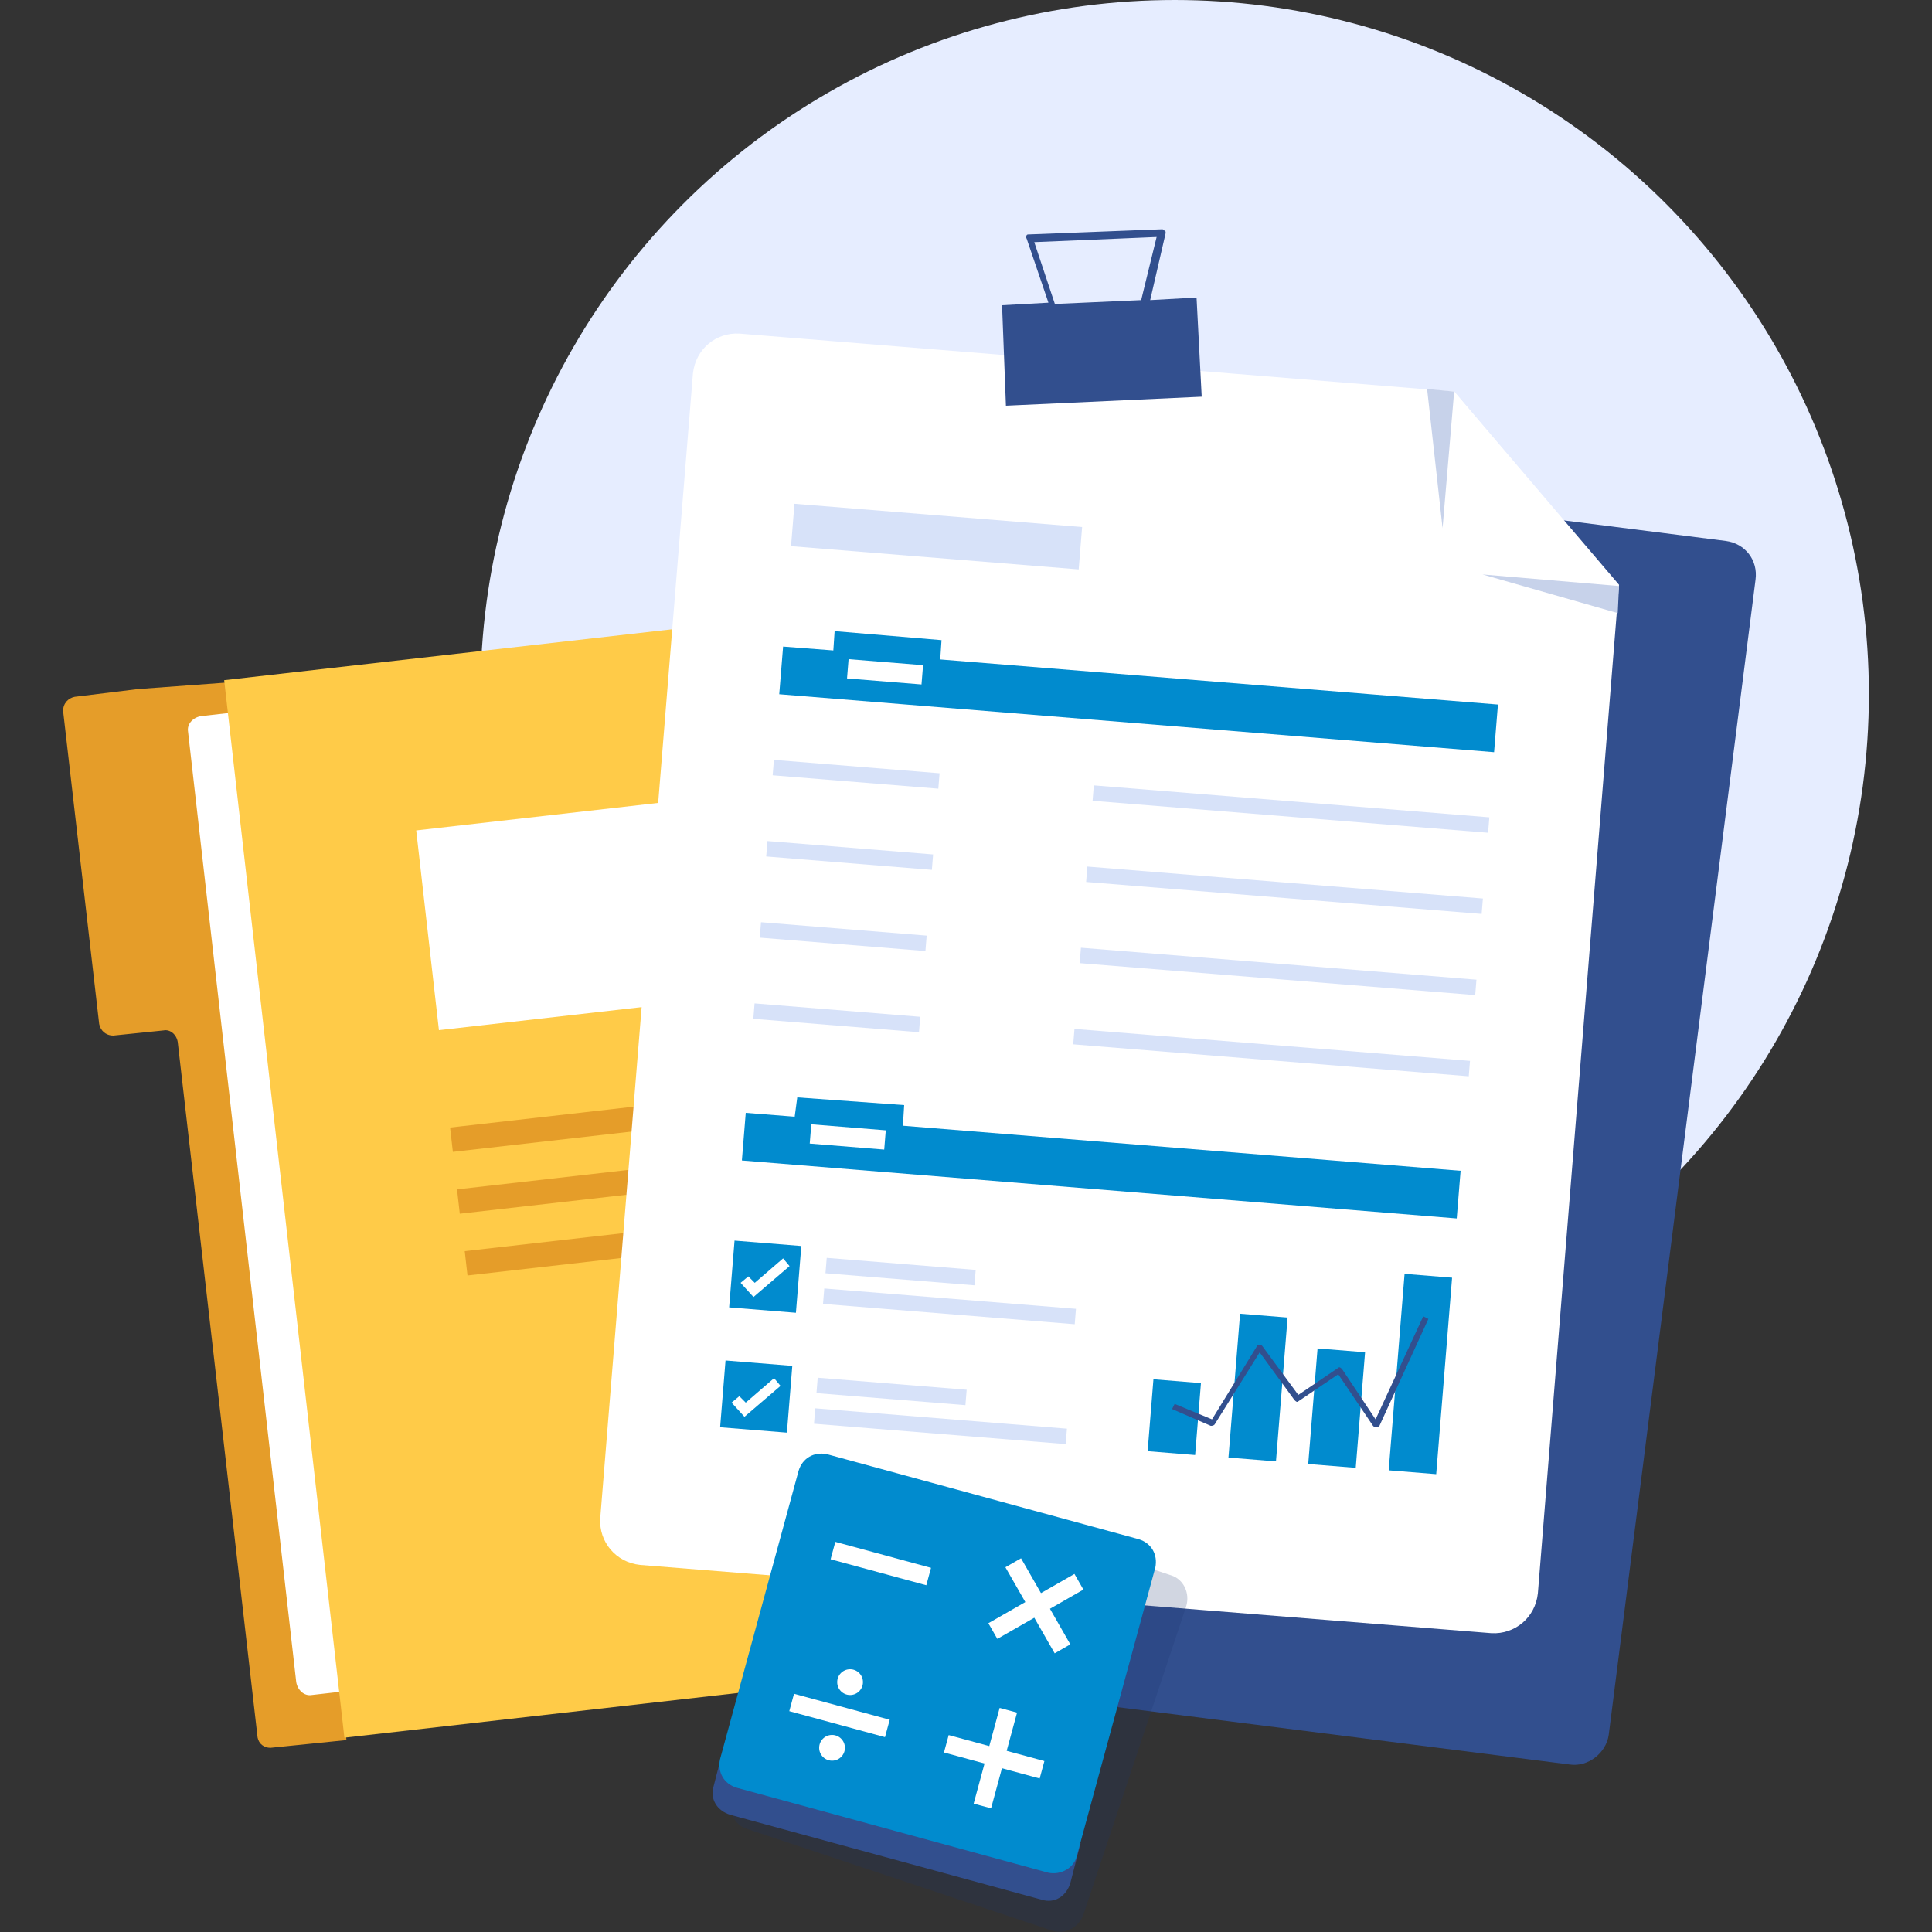 <svg xmlns="http://www.w3.org/2000/svg" xmlns:xlink="http://www.w3.org/1999/xlink" id="Ebene_1" x="0px" y="0px" viewBox="0 0 150 150" style="enable-background:new 0 0 150 150;" xml:space="preserve"><rect x="0" y="0" width="150" height="150" fill="#333333" stroke="none"/><style type="text/css">	.st0{fill:#C6C6C6;}	.st1{fill:#231F20;}	.st2{fill:#E6EDFF;}	.st3{fill:#E59D29;}	.st4{fill:#FFCB48;}	.st5{fill:#FFFFFF;}	.st6{fill:#324F8E;}	.st7{fill:#D7E2F9;}	.st8{fill:#018BCE;}	.st9{opacity:0.13;fill:#3C71C6;}	.st10{opacity:0.2;fill:#3C71C6;}	.st11{fill:#C7D2EA;}	.st12{opacity:0.2;fill:#1D366D;}	.st13{opacity:0.15;fill:#4D6FAA;}	.st14{fill:#284080;}	.st15{opacity:0.4;fill:#FFFFFF;}	.st16{opacity:0.25;fill:#1852B7;}	.st17{opacity:0.3;fill:#1852B7;}	.st18{fill:#444444;}	.st19{opacity:0.2;fill:#018BCE;}	.st20{fill:#B3CEF6;}	.st21{fill:#E4ECF9;}	.st22{opacity:0.2;fill:#666666;}	.st23{fill:#545454;}	.st24{fill:#97C6FF;}	.st25{fill:#317CE8;}	.st26{fill:#E29D2D;}	.st27{fill:#55BAFF;}	.st28{opacity:0.5;fill:#C47D14;}	.st29{fill:#216ECC;}	.st30{opacity:0.25;fill:#018BCE;}	.st31{fill:#2F9BF4;}	.st32{fill:#FFD77D;}	.st33{fill:#636466;}	.st34{opacity:0.28;fill:#F2F2F2;}	.st35{enable-background:new    ;}	.st36{clip-path:url(#SVGID_2_);enable-background:new    ;}	.st37{fill:#816436;}	.st38{clip-path:url(#SVGID_4_);enable-background:new    ;}	.st39{fill:#858585;}	.st40{clip-path:url(#SVGID_6_);enable-background:new    ;}	.st41{fill:#806335;}	.st42{clip-path:url(#SVGID_8_);enable-background:new    ;}	.st43{fill:#866838;}	.st44{fill:#8B6C3A;}	.st45{clip-path:url(#SVGID_10_);enable-background:new    ;}	.st46{fill:#8A8A8A;}	.st47{fill:#8F8F8F;}	.st48{clip-path:url(#SVGID_12_);enable-background:new    ;}	.st49{clip-path:url(#SVGID_14_);enable-background:new    ;}	.st50{clip-path:url(#SVGID_16_);enable-background:new    ;}	.st51{clip-path:url(#SVGID_18_);enable-background:new    ;}	.st52{clip-path:url(#SVGID_20_);enable-background:new    ;}	.st53{clip-path:url(#SVGID_22_);enable-background:new    ;}	.st54{clip-path:url(#SVGID_24_);enable-background:new    ;}	.st55{clip-path:url(#SVGID_26_);enable-background:new    ;}	.st56{clip-path:url(#SVGID_28_);enable-background:new    ;}	.st57{clip-path:url(#SVGID_30_);enable-background:new    ;}	.st58{clip-path:url(#SVGID_32_);enable-background:new    ;}	.st59{fill:#828282;}	.st60{clip-path:url(#SVGID_34_);enable-background:new    ;}	.st61{clip-path:url(#SVGID_36_);enable-background:new    ;}	.st62{clip-path:url(#SVGID_38_);}	.st63{clip-path:url(#SVGID_40_);enable-background:new    ;}	.st64{clip-path:url(#SVGID_42_);enable-background:new    ;}	.st65{clip-path:url(#SVGID_44_);enable-background:new    ;}	.st66{clip-path:url(#SVGID_46_);enable-background:new    ;}	.st67{clip-path:url(#SVGID_48_);enable-background:new    ;}	.st68{clip-path:url(#SVGID_50_);enable-background:new    ;}	.st69{clip-path:url(#SVGID_52_);enable-background:new    ;}	.st70{clip-path:url(#SVGID_54_);enable-background:new    ;}	.st71{clip-path:url(#SVGID_56_);enable-background:new    ;}	.st72{clip-path:url(#SVGID_58_);enable-background:new    ;}	.st73{clip-path:url(#SVGID_60_);enable-background:new    ;}	.st74{clip-path:url(#SVGID_62_);enable-background:new    ;}	.st75{clip-path:url(#SVGID_64_);enable-background:new    ;}	.st76{clip-path:url(#SVGID_66_);enable-background:new    ;}	.st77{clip-path:url(#SVGID_68_);enable-background:new    ;}	.st78{clip-path:url(#SVGID_70_);enable-background:new    ;}	.st79{clip-path:url(#SVGID_72_);enable-background:new    ;}	.st80{clip-path:url(#SVGID_74_);enable-background:new    ;}	.st81{clip-path:url(#SVGID_76_);}	.st82{fill:#CCE8F5;}	.st83{fill:#34A2D8;}	.st84{clip-path:url(#SVGID_78_);fill:#018BCE;}	.st85{opacity:0.3;fill:#686868;}	.st86{clip-path:url(#SVGID_80_);enable-background:new    ;}	.st87{clip-path:url(#SVGID_82_);enable-background:new    ;}	.st88{clip-path:url(#SVGID_84_);enable-background:new    ;}	.st89{clip-path:url(#SVGID_86_);enable-background:new    ;}	.st90{clip-path:url(#SVGID_88_);enable-background:new    ;}	.st91{clip-path:url(#SVGID_90_);enable-background:new    ;}	.st92{fill:#95733E;}	.st93{clip-path:url(#SVGID_92_);enable-background:new    ;}	.st94{fill:#906F3C;}	.st95{fill:#9A7740;}	.st96{clip-path:url(#SVGID_94_);enable-background:new    ;}	.st97{clip-path:url(#SVGID_96_);enable-background:new    ;}	.st98{fill:#949494;}	.st99{fill:#999999;}	.st100{fill:#9E9E9E;}	.st101{clip-path:url(#SVGID_98_);enable-background:new    ;}	.st102{clip-path:url(#SVGID_100_);enable-background:new    ;}	.st103{clip-path:url(#SVGID_102_);enable-background:new    ;}	.st104{clip-path:url(#SVGID_104_);enable-background:new    ;}	.st105{clip-path:url(#SVGID_106_);enable-background:new    ;}	.st106{clip-path:url(#SVGID_108_);enable-background:new    ;}	.st107{clip-path:url(#SVGID_110_);enable-background:new    ;}	.st108{clip-path:url(#SVGID_112_);enable-background:new    ;}	.st109{clip-path:url(#SVGID_114_);enable-background:new    ;}	.st110{clip-path:url(#SVGID_116_);enable-background:new    ;}	.st111{clip-path:url(#SVGID_118_);enable-background:new    ;}	.st112{fill:#969696;}	.st113{clip-path:url(#SVGID_120_);enable-background:new    ;}	.st114{clip-path:url(#SVGID_122_);enable-background:new    ;}	.st115{clip-path:url(#SVGID_124_);}	.st116{fill:#ECF3FE;}	.st117{fill:#F9C067;}	.st118{opacity:0.2;fill:#3A7EC1;}	.st119{opacity:0.3;fill:#3A7EC1;}</style><g>	<circle class="st2" cx="91.2" cy="53.9" r="53.9"></circle>	<path class="st6" d="M121.9,137l-67-8.5c-1.5-0.2-2.5-1.5-2.3-3l11.4-89.7c0.2-1.5,1.5-2.5,3-2.3l67,8.5c1.5,0.2,2.5,1.5,2.3,3  l-11.4,89.7C124.7,136.1,123.3,137.2,121.9,137z"></path>	<g>		<path class="st3" d="M10.7,53.5l-4.9,0.6c-0.5,0.1-0.9,0.5-0.9,1.1l2.8,24.3c0.1,0.5,0.5,0.9,1.1,0.9l3.9-0.4   c0.5-0.1,1,0.3,1.1,0.9l6.2,54c0.1,0.5,0.5,0.8,1,0.8l5.9-0.6l-9.4-82.1L10.7,53.5z"></path>		<path class="st5" d="M72.8,126.1l-48.6,5.5c-0.6,0.1-1.1-0.4-1.2-1l-8.4-73.8c-0.1-0.6,0.4-1.1,1-1.2l48.6-5.5   c0.6-0.1,1.1,0.4,1.2,1l8.4,73.8C73.8,125.5,73.4,126,72.8,126.1z"></path>					<rect x="21.9" y="49.3" transform="matrix(0.994 -0.113 0.113 0.994 -9.934 6.28)" class="st4" width="56.9" height="82.6"></rect>					<rect x="33.1" y="62.7" transform="matrix(0.994 -0.113 0.113 0.994 -7.671 5.891)" class="st5" width="29.9" height="15.6"></rect>		<rect x="35" y="86.5" transform="matrix(0.994 -0.113 0.113 0.994 -9.619 5.516)" class="st3" width="17.5" height="1.9"></rect>					<rect x="35.5" y="90.6" transform="matrix(0.994 -0.113 0.113 0.994 -10.041 6.298)" class="st3" width="29.9" height="1.9"></rect>					<rect x="36.1" y="95.4" transform="matrix(0.994 -0.113 0.113 0.994 -10.582 6.391)" class="st3" width="29.9" height="1.9"></rect>	</g>	<g>		<path class="st5" d="M112.9,30.4l-55.5-4.5c-1.8-0.1-3.4,1.2-3.6,3.1l-7.2,88.9c-0.1,1.8,1.2,3.4,3.1,3.6l66.1,5.3   c1.8,0.1,3.4-1.2,3.6-3.1l6.3-78.3L112.9,30.4z"></path>		<path class="st5" d="M112,41c-0.1,1.8,1.2,3.4,3.1,3.6l10.6,0.9l-12.8-15.1L112,41z"></path>		<polygon class="st11" points="115.1,44.6 125.6,47.6 125.7,45.5   "></polygon>					<rect x="61.5" y="40" transform="matrix(0.997 8.057769e-02 -8.057769e-02 0.997 3.59 -5.722)" class="st7" width="22.4" height="3.3"></rect>					<rect x="60" y="59.5" transform="matrix(0.997 8.057762e-02 -8.057762e-02 0.997 5.061 -5.159)" class="st7" width="12.9" height="1.2"></rect>					<rect x="84.8" y="62.2" transform="matrix(0.997 8.057744e-02 -8.057744e-02 0.997 5.39 -7.87)" class="st7" width="30.8" height="1.2"></rect>					<rect x="59.5" y="65.8" transform="matrix(0.997 8.057762e-02 -8.057762e-02 0.997 5.566 -5.098)" class="st7" width="12.9" height="1.2"></rect>					<rect x="84.3" y="68.5" transform="matrix(0.997 8.057775e-02 -8.057775e-02 0.997 5.896 -7.808)" class="st7" width="30.8" height="1.2"></rect>					<rect x="59" y="72.1" transform="matrix(0.997 8.057768e-02 -8.057768e-02 0.997 6.072 -5.036)" class="st7" width="12.9" height="1.2"></rect>					<rect x="83.8" y="74.8" transform="matrix(0.997 8.057778e-02 -8.057778e-02 0.997 6.402 -7.747)" class="st7" width="30.8" height="1.2"></rect>					<rect x="58.5" y="78.4" transform="matrix(0.997 8.057768e-02 -8.057768e-02 0.997 6.578 -4.975)" class="st7" width="12.9" height="1.2"></rect>					<rect x="64.1" y="98.1" transform="matrix(0.997 8.057749e-02 -8.057749e-02 0.997 8.184 -5.311)" class="st7" width="11.6" height="1.2"></rect>					<rect x="63.9" y="100.8" transform="matrix(0.997 8.057729e-02 -8.057729e-02 0.997 8.41 -5.609)" class="st7" width="19.6" height="1.2"></rect>					<rect x="83.3" y="81.1" transform="matrix(0.997 8.057778e-02 -8.057778e-02 0.997 6.907 -7.685)" class="st7" width="30.8" height="1.2"></rect>		<polygon class="st8" points="73,51.2 73.1,49.7 64.8,49 64.7,50.5 60.8,50.2 60.5,53.9 116,58.4 116.3,54.7   "></polygon>					<rect x="65.8" y="51.4" transform="matrix(0.997 8.057649e-02 -8.057649e-02 0.997 4.423 -5.37)" class="st5" width="5.8" height="1.5"></rect>		<polygon class="st8" points="70.1,87.4 70.2,85.8 61.9,85.2 61.7,86.7 57.9,86.4 57.6,90.1 113.1,94.6 113.4,90.9   "></polygon>					<rect x="62.9" y="87.5" transform="matrix(0.997 8.057828e-02 -8.057828e-02 0.997 7.328 -5.016)" class="st5" width="5.8" height="1.5"></rect>					<rect x="56.8" y="96.5" transform="matrix(0.997 8.057750e-02 -8.057750e-02 0.997 8.176 -4.467)" class="st8" width="5.2" height="5.2"></rect>		<polygon class="st5" points="58.5,100.7 57.5,99.6 58.1,99.1 58.6,99.6 60.8,97.7 61.3,98.3   "></polygon>					<rect x="63.4" y="107.4" transform="matrix(0.997 8.057749e-02 -8.057749e-02 0.997 8.931 -5.221)" class="st7" width="11.6" height="1.2"></rect>					<rect x="63.2" y="110.1" transform="matrix(0.997 8.057733e-02 -8.057733e-02 0.997 9.157 -5.519)" class="st7" width="19.6" height="1.2"></rect>					<rect x="56.1" y="105.8" transform="matrix(0.997 8.057750e-02 -8.057750e-02 0.997 8.923 -4.376)" class="st8" width="5.2" height="5.2"></rect>		<polygon class="st5" points="57.8,110 56.8,108.9 57.4,108.4 57.9,108.9 60.1,107 60.6,107.6   "></polygon>					<rect x="89.3" y="107.2" transform="matrix(0.997 8.057687e-02 -8.057687e-02 0.997 9.158 -6.988)" class="st8" width="3.7" height="5.6"></rect>					<rect x="95.8" y="102.1" transform="matrix(0.997 8.057687e-02 -8.057687e-02 0.997 8.994 -7.516)" class="st8" width="3.7" height="11.2"></rect>					<rect x="101.9" y="104.8" transform="matrix(0.997 8.057708e-02 -8.057708e-02 0.997 9.145 -8.005)" class="st8" width="3.7" height="9"></rect>					<rect x="108.4" y="99" transform="matrix(0.997 8.057687e-02 -8.057687e-02 0.997 8.953 -8.537)" class="st8" width="3.7" height="15.3"></rect>		<path class="st6" d="M106.8,110.8c-0.1,0-0.1,0-0.2-0.1l-2.7-4l-3.1,2.1c-0.1,0.1-0.2,0-0.3-0.1l-2.7-3.7l-3.5,5.6   c-0.1,0.1-0.2,0.1-0.3,0.1l-3-1.3l0.2-0.4l2.9,1.2l3.5-5.7c0-0.1,0.1-0.1,0.2-0.1c0.1,0,0.1,0,0.2,0.1l2.8,3.8l3.1-2.1   c0.1-0.1,0.2,0,0.3,0.1l2.6,3.9l3.7-8l0.4,0.2l-3.8,8.3C107,110.8,106.9,110.8,106.8,110.8C106.8,110.8,106.8,110.8,106.8,110.8z"></path>		<polygon class="st11" points="112,41 110.8,30.2 112.9,30.4   "></polygon>	</g>	<path class="st12" d="M81.7,149.9L58,142c-1-0.3-1.5-1.4-1.2-2.4l8-24c0.3-1,1.4-1.5,2.4-1.2l23.7,7.9c1,0.3,1.5,1.4,1.2,2.4l-8,24  C83.7,149.7,82.7,150.2,81.7,149.9z"></path>	<path class="st6" d="M92.9,23.1l-3.6,0.2l1.2-5.2c0-0.1,0-0.2-0.1-0.2c-0.1-0.1-0.1-0.1-0.2-0.1l-10.3,0.4c-0.1,0-0.2,0-0.2,0.1  c0,0.1-0.1,0.2,0,0.2l1.7,5l-3.6,0.2l0.3,7.8l15.2-0.7L92.9,23.1z M80.3,18.8l9.5-0.4l-1.2,4.9l-6.7,0.3L80.3,18.8z"></path>	<g>		<path class="st6" d="M56.2,135.6l-0.8,3.1c-0.3,1,0.3,1.9,1.3,2.2l24.2,6.6c1,0.3,1.9-0.3,2.2-1.3l0.8-3.1L56.2,135.6z"></path>		<path class="st8" d="M81.4,145.4l-24.2-6.6c-1-0.3-1.5-1.2-1.3-2.2l6.1-22.4c0.3-1,1.2-1.5,2.2-1.3l24.2,6.6   c1,0.3,1.5,1.2,1.3,2.2l-6.1,22.4C83.4,145,82.4,145.6,81.4,145.4z"></path>					<rect x="64.6" y="120.7" transform="matrix(0.965 0.262 -0.262 0.965 34.139 -13.692)" class="st5" width="7.7" height="1.4"></rect>					<rect x="61.4" y="132.5" transform="matrix(0.965 0.262 -0.262 0.965 37.111 -12.446)" class="st5" width="7.7" height="1.4"></rect>					<rect x="73.4" y="135.7" transform="matrix(0.965 0.262 -0.262 0.965 38.378 -15.469)" class="st5" width="7.7" height="1.4"></rect>					<rect x="73.4" y="135.7" transform="matrix(0.262 -0.965 0.965 0.262 -74.587 175.31)" class="st5" width="7.7" height="1.4"></rect>					<rect x="76.6" y="123.9" transform="matrix(0.868 -0.497 0.497 0.868 -51.331 56.552)" class="st5" width="7.7" height="1.4"></rect>					<rect x="76.6" y="123.9" transform="matrix(-0.497 -0.868 0.868 -0.497 12.41 256.431)" class="st5" width="7.7" height="1.4"></rect>		<circle class="st5" cx="66" cy="130.6" r="1"></circle>		<circle class="st5" cx="64.6" cy="135.7" r="1"></circle>	</g></g></svg>